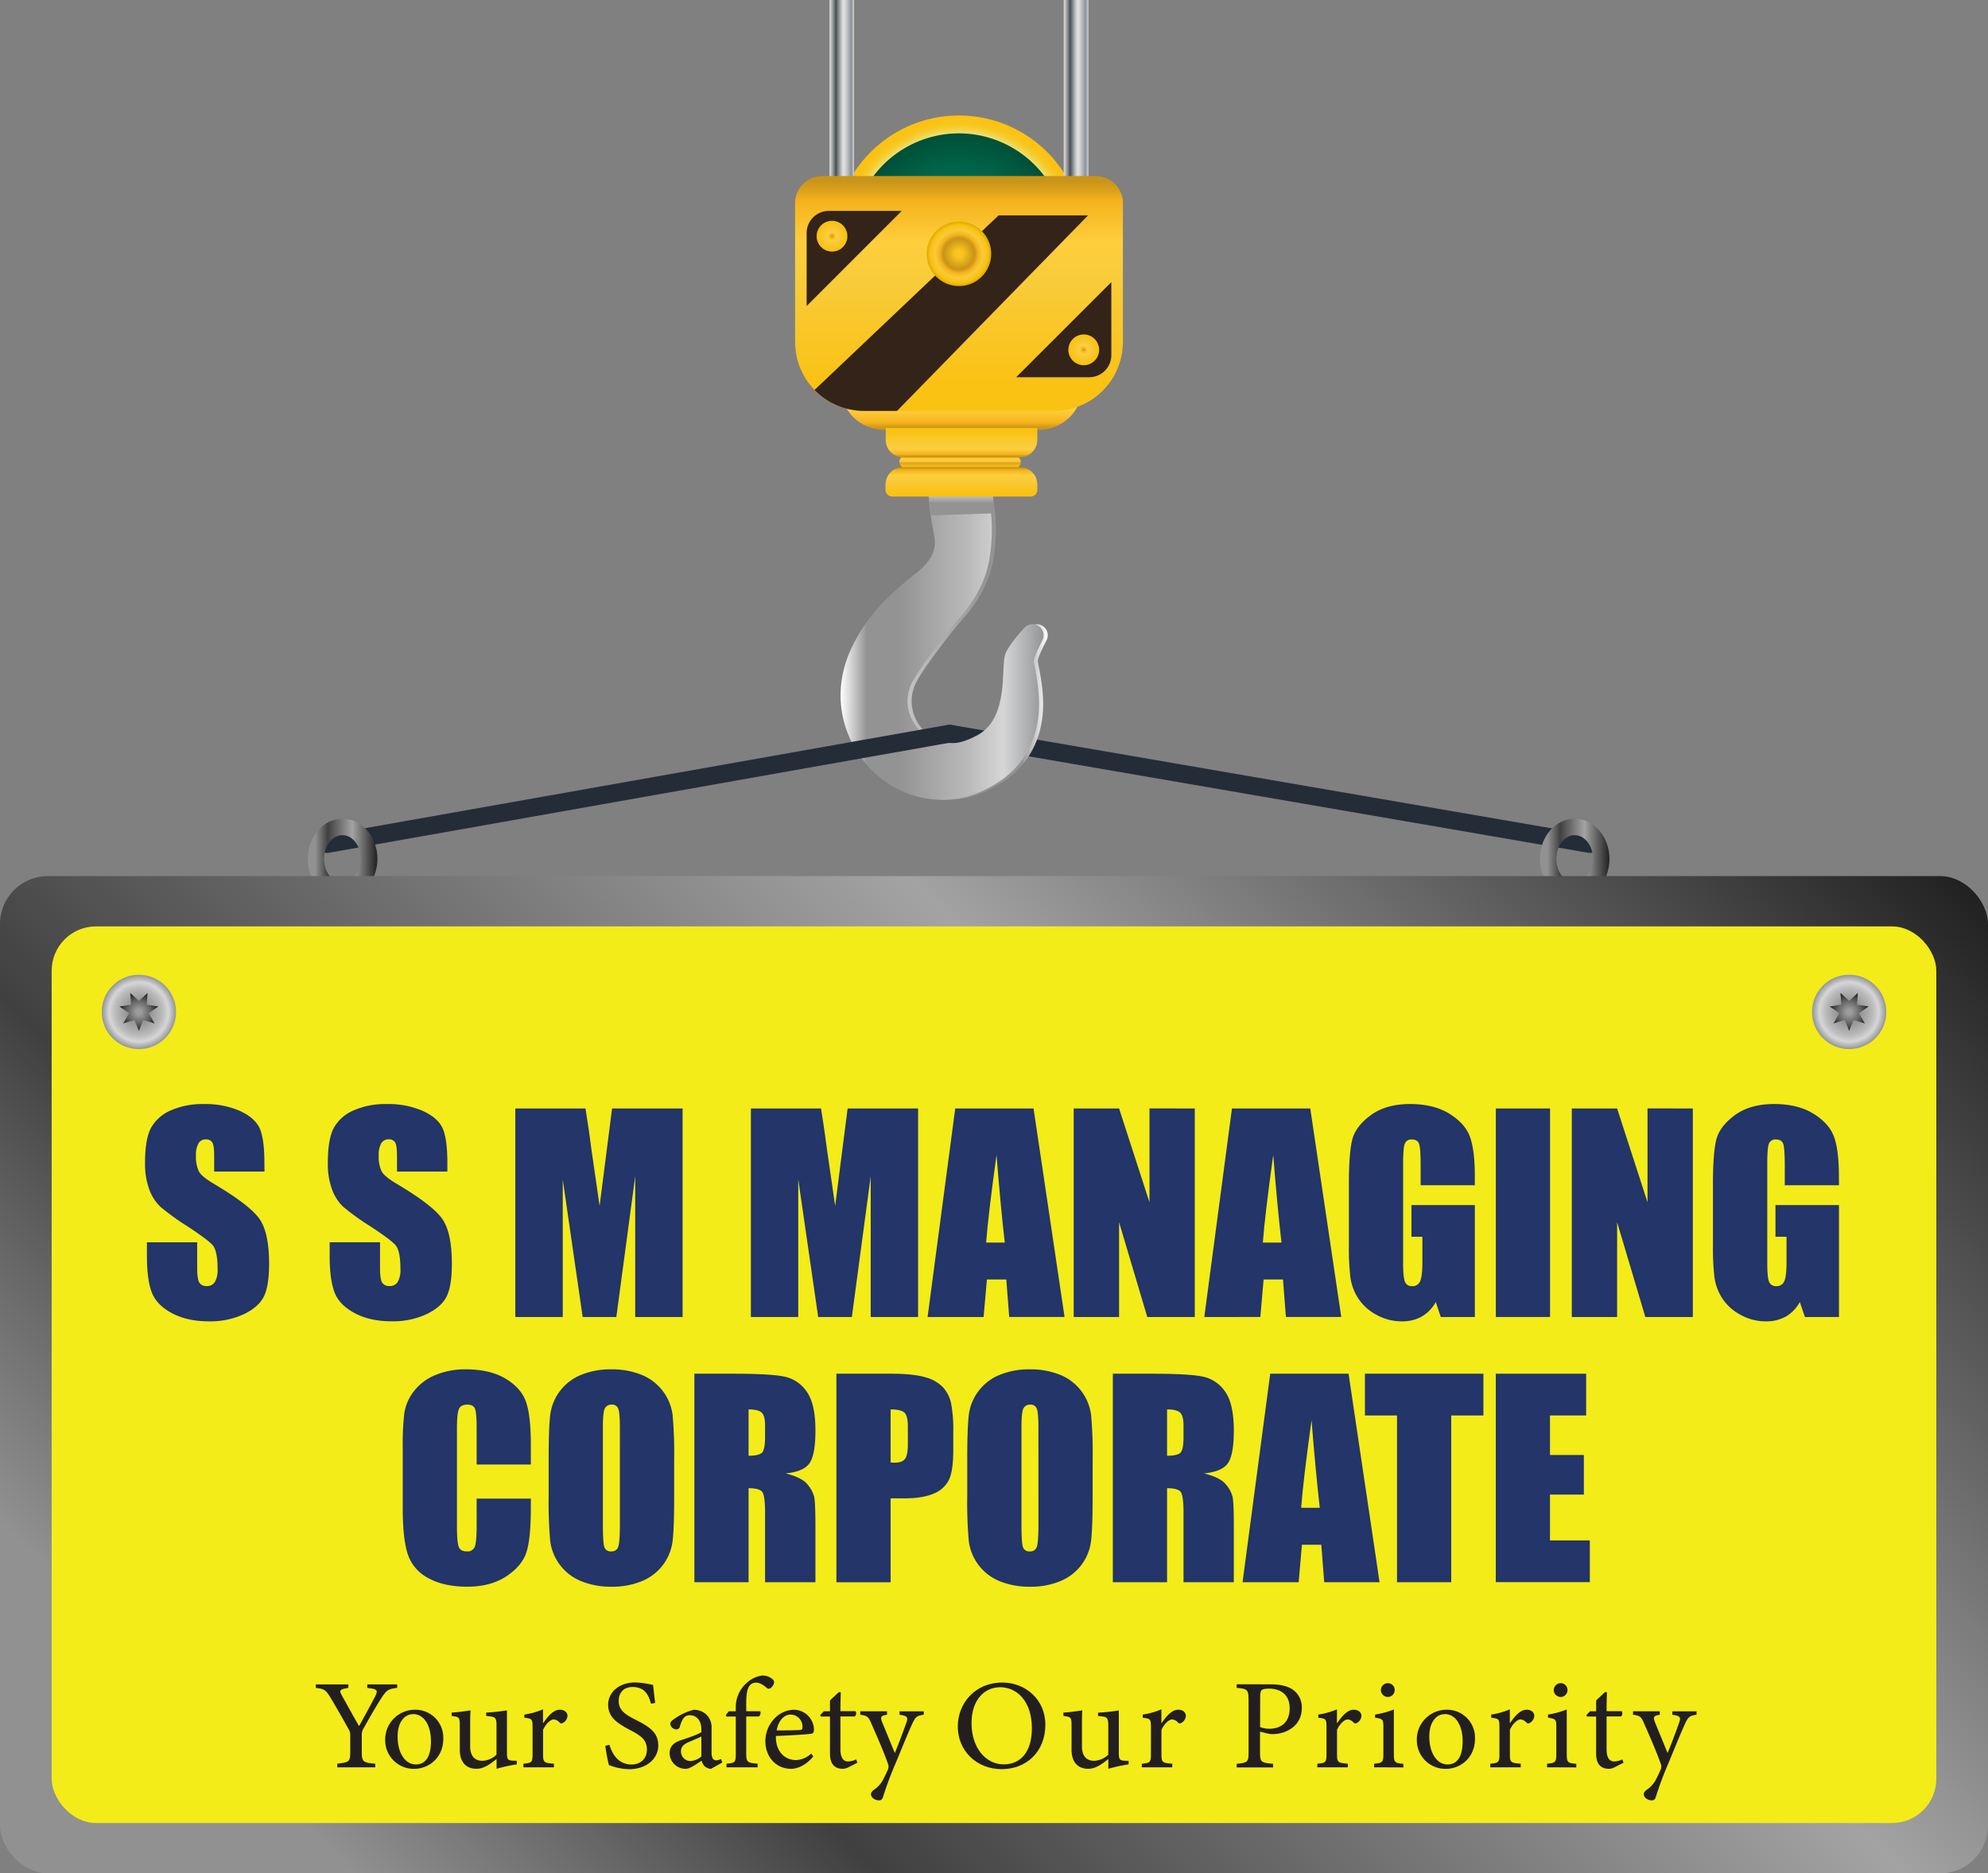 <svg xmlns="http://www.w3.org/2000/svg" xmlns:xlink="http://www.w3.org/1999/xlink" viewBox="0 0 898 846.09"><rect x="0" y="0" width="898" height="846.09" fill="#808080" stroke="none"/><defs><style>.cls-1{fill:none;}.cls-2{fill:url(#radial-gradient);}.cls-3{fill:url(#radial-gradient-2);}.cls-4{fill:url(#Steel);}.cls-5{fill:url(#Steel-2);}.cls-6{fill:url(#linear-gradient);}.cls-7{clip-path:url(#clip-path);}.cls-8{fill:url(#linear-gradient-2);}.cls-9{fill:#342319;}.cls-10{fill:url(#radial-gradient-3);}.cls-11{fill:url(#radial-gradient-4);}.cls-12{fill:url(#radial-gradient-5);}.cls-13{fill:#242c38;}.cls-14{fill:url(#Neutral_2);}.cls-15{fill:url(#Neutral_2-2);}.cls-16{fill:url(#linear-gradient-3);}.cls-17{fill:url(#linear-gradient-4);}.cls-18{fill:url(#linear-gradient-5);}.cls-19{fill:url(#linear-gradient-6);}.cls-20{fill:url(#linear-gradient-7);}.cls-21{fill:url(#linear-gradient-8);}.cls-22{fill:url(#linear-gradient-9);}.cls-23{fill:#f3ec19;}.cls-24{fill:#233569;}.cls-25{fill:url(#radial-gradient-6);}.cls-26{fill:url(#radial-gradient-7);}.cls-27{fill:url(#radial-gradient-8);}.cls-28{fill:url(#radial-gradient-9);}.cls-29{fill:#231f20;}</style><radialGradient id="radial-gradient" cx="433.17" cy="108.55" r="52.35" gradientUnits="userSpaceOnUse"><stop offset="0.02" stop-color="#52835f"></stop><stop offset="0.5" stop-color="#006d4f"></stop><stop offset="1" stop-color="#004a33"></stop></radialGradient><radialGradient id="radial-gradient-2" cx="433.17" cy="108.55" r="56.38" gradientUnits="userSpaceOnUse"><stop offset="0.02" stop-color="#c89419"></stop><stop offset="0.17" stop-color="#e0a41a"></stop><stop offset="0.28" stop-color="#f4b21b"></stop><stop offset="0.44" stop-color="#fcc633"></stop><stop offset="0.5" stop-color="#ffce3d"></stop><stop offset="0.64" stop-color="#f8cb39"></stop><stop offset="0.7" stop-color="#f4d351"></stop><stop offset="0.82" stop-color="#e9e88f"></stop><stop offset="0.84" stop-color="#e7ec9a"></stop><stop offset="0.85" stop-color="#eae584"></stop><stop offset="0.87" stop-color="#efda61"></stop><stop offset="0.89" stop-color="#f3d244"></stop><stop offset="0.91" stop-color="#f6cb2e"></stop><stop offset="0.93" stop-color="#f8c61e"></stop><stop offset="0.96" stop-color="#fac315"></stop><stop offset="1" stop-color="#fac212"></stop></radialGradient><linearGradient id="Steel" x1="374.68" y1="43.47" x2="385.84" y2="43.47" gradientUnits="userSpaceOnUse"><stop offset="0" stop-color="#e5e2df"></stop><stop offset="0" stop-color="#ded9d6"></stop><stop offset="0.04" stop-color="#cfccc9"></stop><stop offset="0.11" stop-color="#a8a8a8"></stop><stop offset="0.21" stop-color="#6a7072"></stop><stop offset="0.26" stop-color="#465053"></stop><stop offset="0.37" stop-color="#878d8f"></stop><stop offset="0.46" stop-color="#b7babb"></stop><stop offset="0.53" stop-color="#d5d6d6"></stop><stop offset="0.57" stop-color="#e0e0e0"></stop><stop offset="0.63" stop-color="#d6d7d8"></stop><stop offset="0.73" stop-color="#bcbfc2"></stop><stop offset="0.86" stop-color="#92989e"></stop><stop offset="0.88" stop-color="#8b9298"></stop><stop offset="1" stop-color="#d1d3d4"></stop><stop offset="1" stop-color="#a7a9ac"></stop></linearGradient><linearGradient id="Steel-2" x1="480.5" y1="43.47" x2="491.65" y2="43.47" xlink:href="#Steel"></linearGradient><linearGradient id="linear-gradient" x1="434.33" y1="194.17" x2="434.33" y2="162.42" gradientUnits="userSpaceOnUse"><stop offset="0.02" stop-color="#c89419"></stop><stop offset="0.07" stop-color="#e0a41a"></stop><stop offset="0.1" stop-color="#f4b21b"></stop><stop offset="0.23" stop-color="#fcc633"></stop><stop offset="0.28" stop-color="#ffce3d"></stop><stop offset="0.45" stop-color="#f8cb39"></stop><stop offset="0.73" stop-color="#f9c521"></stop><stop offset="0.89" stop-color="#fac212"></stop></linearGradient><clipPath id="clip-path"><path class="cls-1" d="M371.38,79.51H495a12.23,12.23,0,0,1,12.23,12.23v62.69A31.15,31.15,0,0,1,476,185.59H390.3a31.15,31.15,0,0,1-31.15-31.15V91.74A12.23,12.23,0,0,1,371.38,79.51Z"></path></clipPath><linearGradient id="linear-gradient-2" x1="433.17" y1="79.51" x2="433.17" y2="185.59" xlink:href="#linear-gradient"></linearGradient><radialGradient id="radial-gradient-3" cx="375.83" cy="106.68" r="6.95" xlink:href="#linear-gradient"></radialGradient><radialGradient id="radial-gradient-4" cx="489.54" cy="158" r="6.95" xlink:href="#linear-gradient"></radialGradient><radialGradient id="radial-gradient-5" cx="582.43" cy="232.23" r="14.57" gradientTransform="translate(200.94 697.06) rotate(-90)" gradientUnits="userSpaceOnUse"><stop offset="0.12" stop-color="#f9c51f"></stop><stop offset="0.48" stop-color="#c89419"></stop><stop offset="0.55" stop-color="#e0a41a"></stop><stop offset="0.59" stop-color="#f4b21b"></stop><stop offset="0.71" stop-color="#f7c633"></stop><stop offset="0.73" stop-color="#f8cb39"></stop><stop offset="0.83" stop-color="#f9c521"></stop><stop offset="0.89" stop-color="#fac212"></stop><stop offset="0.99" stop-color="#e2ac01"></stop><stop offset="1" stop-color="#e0aa00"></stop></radialGradient><linearGradient id="Neutral_2" x1="473.29" y1="280.55" x2="381.5" y2="280.55" gradientUnits="userSpaceOnUse"><stop offset="0" stop-color="#fff"></stop><stop offset="0.13" stop-color="#939393"></stop><stop offset="0.29" stop-color="#939393"></stop><stop offset="0.64" stop-color="#bbb"></stop><stop offset="0.8" stop-color="#d6d6d6"></stop><stop offset="1" stop-color="#939598"></stop></linearGradient><linearGradient id="Neutral_2-2" x1="379.66" y1="280.55" x2="471.45" y2="280.55" xlink:href="#Neutral_2"></linearGradient><linearGradient id="linear-gradient-3" x1="434.34" y1="232.76" x2="434.34" y2="221.78" gradientUnits="userSpaceOnUse"><stop offset="0.13" stop-color="#939393"></stop><stop offset="0.49" stop-color="#939393"></stop><stop offset="0.78" stop-color="#bbb"></stop><stop offset="1" stop-color="#939598"></stop></linearGradient><linearGradient id="linear-gradient-4" x1="433.68" y1="205.49" x2="433.68" y2="211.75" gradientUnits="userSpaceOnUse"><stop offset="0.02" stop-color="#c89419"></stop><stop offset="0.1" stop-color="#e0a41a"></stop><stop offset="0.16" stop-color="#f4b21b"></stop><stop offset="0.25" stop-color="#fcc633"></stop><stop offset="0.28" stop-color="#ffce3d"></stop><stop offset="0.45" stop-color="#f8cb39"></stop><stop offset="0.53" stop-color="#e9b326"></stop><stop offset="0.57" stop-color="#e0a41a"></stop><stop offset="0.89" stop-color="#fac212"></stop></linearGradient><linearGradient id="linear-gradient-5" x1="434.33" y1="206.57" x2="434.33" y2="193.31" xlink:href="#linear-gradient"></linearGradient><linearGradient id="linear-gradient-6" x1="434.33" y1="676.96" x2="434.33" y2="663.7" gradientTransform="matrix(1, 0, 0, -1, 0, 887.9)" xlink:href="#linear-gradient"></linearGradient><linearGradient id="linear-gradient-7" x1="138.95" y1="387.93" x2="170.43" y2="387.93" gradientUnits="userSpaceOnUse"><stop offset="0.11" stop-color="#919191"></stop><stop offset="0.29" stop-color="#404040"></stop><stop offset="0.64" stop-color="#a3a3a3"></stop><stop offset="1" stop-color="#212121"></stop></linearGradient><linearGradient id="linear-gradient-8" x1="695.57" y1="387.93" x2="727.04" y2="387.93" xlink:href="#linear-gradient-7"></linearGradient><linearGradient id="linear-gradient-9" x1="118.26" y1="951.62" x2="779.74" y2="290.13" xlink:href="#linear-gradient-7"></linearGradient><radialGradient id="radial-gradient-6" cx="62.73" cy="457.03" r="16.79" xlink:href="#Neutral_2"></radialGradient><radialGradient id="radial-gradient-7" cx="62.73" cy="457.03" r="8.71" gradientUnits="userSpaceOnUse"><stop offset="0.13" stop-color="#9c9c9c"></stop><stop offset="0.58" stop-color="#666"></stop><stop offset="1" stop-color="#242424"></stop></radialGradient><radialGradient id="radial-gradient-8" cx="835.28" cy="457.02" r="16.79" xlink:href="#Neutral_2"></radialGradient><radialGradient id="radial-gradient-9" cx="835.28" cy="457.02" r="8.71" xlink:href="#radial-gradient-7"></radialGradient></defs><g id="Layer_2" data-name="Layer 2"><g id="Layer_1-2" data-name="Layer 1"><circle class="cls-2" cx="433.17" cy="108.55" r="52.35"></circle><path class="cls-3" d="M433.17,164.94a56.39,56.39,0,1,1,56.38-56.39A56.46,56.46,0,0,1,433.17,164.94Zm0-104.71a48.32,48.32,0,1,0,48.31,48.32A48.38,48.38,0,0,0,433.17,60.23Z"></path><rect class="cls-4" x="374.68" width="11.16" height="86.94"></rect><rect class="cls-5" x="480.5" width="11.16" height="86.94"></rect><path class="cls-6" d="M379.66,162.42H489a0,0,0,0,1,0,0v12a19.74,19.74,0,0,1-19.74,19.74H399.4a19.74,19.74,0,0,1-19.74-19.74v-12A0,0,0,0,1,379.66,162.42Z"></path><g class="cls-7"><path class="cls-8" d="M371.38,79.51H495a12.23,12.23,0,0,1,12.23,12.23v62.69A31.15,31.15,0,0,1,476,185.59H390.3a31.15,31.15,0,0,1-31.15-31.15V91.74A12.23,12.23,0,0,1,371.38,79.51Z"></path><polygon class="cls-9" points="356.32 187.13 403.69 187.13 491.48 97.28 451.06 97.28 356.32 187.13"></polygon><path class="cls-9" d="M364.37,138.21V105.26a10,10,0,0,1,10-10h32.95Z"></path><circle class="cls-10" cx="375.83" cy="106.68" r="6.95"></circle><path class="cls-9" d="M502,127.43v32.95a10,10,0,0,1-10,10H459Z"></path><circle class="cls-11" cx="489.54" cy="158" r="6.95"></circle></g><circle class="cls-12" cx="433.17" cy="114.64" r="14.57"></circle><path class="cls-13" d="M718,385.18a3.86,3.86,0,0,1-.82-.08L428.45,335.34a4,4,0,0,1,1.62-7.91L718.8,377.19a4,4,0,0,1-.81,8Z"></path><path class="cls-14" d="M445.71,209.73c1.22,5.12,2.11,10.29,2.9,15.47l.55,3.9c.18,1.29.34,2.55.46,4a70,70,0,0,1,.18,9.29,79,79,0,0,1-1.13,10.57,47,47,0,0,1-3.26,10.64,55.71,55.71,0,0,1-5.27,9.29c-1,1.41-2,2.78-3.05,4.06-.52.66-1,1.28-1.59,1.89l-1.4,1.64c-3.32,3.93-6.31,7.67-9.11,11.4s-5.44,7.29-7.74,10.73l-.85,1.29c-.28.42-.51.85-.79,1.27-.56.84-1,1.67-1.47,2.5a19.08,19.08,0,0,0-1.65,4,18.23,18.23,0,0,0-.38,8.42,20,20,0,0,0,3.7,8.16,19.23,19.23,0,0,0,7,5.74,17.83,17.83,0,0,0,9,1.74,21.72,21.72,0,0,0,5-.88,30.23,30.23,0,0,0,5.2-2.14,18.43,18.43,0,0,0,7.6-6.29,24.38,24.38,0,0,0,2.59-5,38.92,38.92,0,0,0,1.71-6.12,56.69,56.69,0,0,0,.89-6.93c.1-1.22.15-2.46.21-3.75l.21-4.12c.05-.77.09-1.57.24-2.7a12.23,12.23,0,0,1,.52-2.4,4.3,4.3,0,0,1,.44-1.05l.31-.61a34.07,34.07,0,0,1,2.55-3.89c1.77-2.32,3.5-4.38,5.44-6.47a5,5,0,0,1,8.09,5.62l-.09.17c-1.1,2.18-2.27,4.5-3.16,6.69a15.3,15.3,0,0,0-.84,2.77c.07.19.15.7.25,1.24l.73,3.71c.25,1.33.47,2.71.68,4.11a76.42,76.42,0,0,1,.78,8.78,49.82,49.82,0,0,1-.6,9.41,41.27,41.27,0,0,1-2.77,9.76,38.06,38.06,0,0,1-5.54,9.21,40.8,40.8,0,0,1-7.87,7.36,51.79,51.79,0,0,1-8.77,5,46.93,46.93,0,0,1-10.13,3.2,43.57,43.57,0,0,1-22-1.45A46.13,46.13,0,0,1,394.79,347a47.55,47.55,0,0,1-12.44-41.91,49.86,49.86,0,0,1,3.4-10.88,74.05,74.05,0,0,1,4.52-8.69,76.09,76.09,0,0,1,5.33-7.6c.93-1.21,1.93-2.31,2.9-3.45s2-2.2,3-3.23A144.1,144.1,0,0,1,414.23,260l1.39-1.13c.4-.31.78-.61,1.14-.93.75-.62,1.44-1.25,2.09-1.89a22.26,22.26,0,0,0,3.15-3.95,13.22,13.22,0,0,0,1.95-9.27c-.23-1.89-.73-4-1.13-6.38-.21-1.18-.41-2.52-.57-3.82l-.48-3.9c-.59-5.2-1.08-10.43-1.23-15.69a12.76,12.76,0,0,1,25.17-3.34Z"></path><path class="cls-15" d="M443.86,209.73c1.23,5.12,2.12,10.29,2.91,15.47l.54,3.9c.19,1.29.34,2.55.46,4a69.9,69.9,0,0,1,.19,9.29,79,79,0,0,1-1.13,10.57,47,47,0,0,1-3.26,10.64,55.71,55.71,0,0,1-5.27,9.29c-1,1.41-2,2.78-3.05,4.06-.52.66-1.05,1.28-1.59,1.89l-1.4,1.64c-3.33,3.93-6.32,7.67-9.12,11.4s-5.43,7.29-7.73,10.73l-.85,1.29c-.29.42-.51.85-.79,1.27-.56.84-1,1.67-1.47,2.5a19.08,19.08,0,0,0-1.65,4,18.23,18.23,0,0,0-.38,8.42,20,20,0,0,0,3.7,8.16,19.23,19.23,0,0,0,7,5.74,17.83,17.83,0,0,0,9,1.74,21.81,21.81,0,0,0,5-.88,30.23,30.23,0,0,0,5.2-2.14,18.5,18.5,0,0,0,7.6-6.29,24.38,24.38,0,0,0,2.59-5,38.92,38.92,0,0,0,1.71-6.12,58.72,58.72,0,0,0,.89-6.93c.09-1.22.15-2.46.21-3.75l.21-4.12c.05-.77.09-1.57.23-2.7a14,14,0,0,1,.52-2.4,4.56,4.56,0,0,1,.45-1.05l.31-.61a34.07,34.07,0,0,1,2.55-3.89,81.22,81.22,0,0,1,5.44-6.47,5,5,0,0,1,8.08,5.62l-.09.17c-1.09,2.18-2.26,4.5-3.15,6.69a14.47,14.47,0,0,0-.84,2.77c.06.19.15.7.25,1.24l.73,3.71c.25,1.33.47,2.71.67,4.11a74.21,74.21,0,0,1,.79,8.78,49.82,49.82,0,0,1-.6,9.41,41.27,41.27,0,0,1-2.77,9.76,38.06,38.06,0,0,1-5.54,9.21,40.8,40.8,0,0,1-7.87,7.36,51.49,51.49,0,0,1-8.78,5,46.85,46.85,0,0,1-10.12,3.2,43.62,43.62,0,0,1-22-1.45A46.16,46.16,0,0,1,393,347a48,48,0,0,1-13.23-30.44,47.42,47.42,0,0,1,.79-11.47,50.38,50.38,0,0,1,3.39-10.88,72.84,72.84,0,0,1,9.86-16.29c.93-1.21,1.93-2.31,2.89-3.45s2-2.2,3-3.23A144.1,144.1,0,0,1,412.39,260l1.39-1.13c.4-.31.78-.61,1.14-.93.75-.62,1.44-1.25,2.08-1.89a21.89,21.89,0,0,0,3.16-3.95,13.22,13.22,0,0,0,1.95-9.27c-.24-1.89-.73-4-1.13-6.38-.21-1.18-.41-2.52-.57-3.82l-.48-3.9c-.6-5.2-1.08-10.43-1.23-15.69a12.76,12.76,0,0,1,25.16-3.34Z"></path><polygon class="cls-16" points="420.7 232.76 419.19 222.02 448.2 221.78 449.49 231.81 420.7 232.76"></polygon><path class="cls-13" d="M148,385.18a4,4,0,0,1-.81-8l280.73-49.76a4,4,0,0,1,1.63,7.91L148.82,385.1A3.77,3.77,0,0,1,148,385.18Z"></path><rect class="cls-17" x="406.26" y="205.49" width="54.84" height="6.26" rx="3.13"></rect><path class="cls-18" d="M400.08,193.31h68.48a0,0,0,0,1,0,0v5.34a7.92,7.92,0,0,1-7.92,7.92H408a7.92,7.92,0,0,1-7.92-7.92v-5.34A0,0,0,0,1,400.08,193.31Z"></path><path class="cls-19" d="M408,210.95h52.65a7.92,7.92,0,0,1,7.92,7.92v2.38a3,3,0,0,1-3,3H403a3,3,0,0,1-3-3v-2.38A7.92,7.92,0,0,1,408,210.95Z"></path><path class="cls-20" d="M154.69,406.11C146,406.11,139,398,139,387.93s7.06-18.18,15.74-18.18,15.74,8.15,15.74,18.18S163.37,406.11,154.69,406.11Zm0-28.92c-4.57,0-8.29,4.82-8.29,10.74s3.72,10.74,8.29,10.74,8.29-4.82,8.29-10.74S159.26,377.19,154.69,377.19Z"></path><path class="cls-21" d="M711.31,406.11c-8.68,0-15.74-8.15-15.74-18.18s7.06-18.18,15.74-18.18S727,377.9,727,387.93,720,406.11,711.31,406.11Zm0-28.92c-4.58,0-8.3,4.82-8.3,10.74s3.72,10.74,8.3,10.74,8.29-4.82,8.29-10.74S715.88,377.19,711.31,377.19Z"></path><rect class="cls-22" y="395.67" width="898" height="450.42" rx="21.65"></rect><rect class="cls-23" x="23.34" y="418.4" width="851.31" height="404.95" rx="19.99"></rect><path class="cls-24" d="M119.48,529.13H96.74v-7q0-4.89-.87-6.22A3.21,3.21,0,0,0,93,514.59a3.68,3.68,0,0,0-3.34,1.81,10.4,10.4,0,0,0-1.14,5.47,15.51,15.51,0,0,0,1.28,7.1q1.21,2.38,6.92,5.75,16.35,9.71,20.59,15.93t4.25,20.07q0,10.06-2.36,14.83t-9.1,8a36,36,0,0,1-15.7,3.22q-9.83,0-16.78-3.72t-9.1-9.48q-2.16-5.76-2.16-16.34v-6.17H89.07v11.46q0,5.29,1,6.81a3.72,3.72,0,0,0,3.4,1.51,4,4,0,0,0,3.63-1.92,10.91,10.91,0,0,0,1.19-5.7q0-8.33-2.26-10.88t-11.46-8.55A112.9,112.9,0,0,1,72.43,545a20.48,20.48,0,0,1-4.91-7.56,33.26,33.26,0,0,1-2-12.33q0-10.82,2.76-15.82a18.55,18.55,0,0,1,8.93-7.82,35.45,35.45,0,0,1,14.89-2.83,38.65,38.65,0,0,1,16.25,3.09q6.72,3.08,8.9,7.76t2.18,15.91Z"></path><path class="cls-24" d="M202.07,529.13H179.33v-7q0-4.89-.87-6.22a3.21,3.21,0,0,0-2.91-1.34,3.68,3.68,0,0,0-3.34,1.81,10.4,10.4,0,0,0-1.14,5.47,15.51,15.51,0,0,0,1.28,7.1q1.22,2.38,6.92,5.75,16.35,9.71,20.59,15.93t4.25,20.07q0,10.06-2.36,14.83t-9.1,8a36,36,0,0,1-15.7,3.22q-9.82,0-16.78-3.72t-9.1-9.48q-2.16-5.76-2.16-16.34v-6.17h22.75v11.46q0,5.29,1,6.81a3.71,3.71,0,0,0,3.4,1.51,4,4,0,0,0,3.63-1.92,10.91,10.91,0,0,0,1.19-5.7q0-8.33-2.26-10.88t-11.46-8.55A112.9,112.9,0,0,1,155,545a20.48,20.48,0,0,1-4.91-7.56,33.26,33.26,0,0,1-2-12.33q0-10.82,2.76-15.82a18.55,18.55,0,0,1,8.93-7.82,35.45,35.45,0,0,1,14.89-2.83A38.65,38.65,0,0,1,191,501.74q6.72,3.08,8.9,7.76t2.18,15.91Z"></path><path class="cls-24" d="M308.34,500.63V594.8H286.93l0-63.57-8.52,63.57H263.2l-9-62.12,0,62.12H232.78V500.63h31.69q1.41,8.49,2.9,20l3.48,24,5.63-44Z"></path><path class="cls-24" d="M414.71,500.63V594.8h-21.4l0-63.57-8.52,63.57H369.58l-9-62.12,0,62.12h-21.4V500.63h31.69q1.39,8.49,2.9,20l3.48,24,5.63-44Z"></path><path class="cls-24" d="M466.87,500.63l14,94.17h-25l-1.32-16.93h-8.75L444.3,594.8H419l12.49-94.17Zm-13,60.55q-1.86-16-3.73-39.55-3.74,27-4.7,39.55Z"></path><path class="cls-24" d="M539.7,500.63V594.8H518.24L505.5,552V594.8H485V500.63H505.5L519.23,543v-42.4Z"></path><path class="cls-24" d="M591.86,500.63l14,94.17h-25l-1.32-16.93h-8.76l-1.47,16.93H544l12.49-94.17Zm-13,60.55q-1.86-16-3.73-39.55-3.74,27-4.7,39.55Z"></path><path class="cls-24" d="M666.2,535.3H641.72v-8.55c0-5.39-.23-8.77-.7-10.12s-1.57-2-3.31-2a3.08,3.08,0,0,0-3.09,1.75c-.54,1.16-.81,4.15-.81,8.95v45.19q0,6.35.81,8.35a3.18,3.18,0,0,0,3.26,2,3.58,3.58,0,0,0,3.63-2.27q1-2.27,1-8.84V558.56h-4.94V544.25H666.2V594.8H650.82l-2.27-6.75a17.07,17.07,0,0,1-6.31,6.54,17.74,17.74,0,0,1-9,2.18,23.46,23.46,0,0,1-11.56-3,22.18,22.18,0,0,1-8.18-7.42,23.57,23.57,0,0,1-3.49-9.27,110.62,110.62,0,0,1-.7-14.57v-28q0-13.5,1.46-19.6t8.34-11.2q6.9-5.08,17.83-5.09,10.75,0,17.85,4.43t9.25,10.49q2.16,6.09,2.15,17.66Z"></path><path class="cls-24" d="M700.17,500.63V594.8H675.69V500.63Z"></path><path class="cls-24" d="M764.67,500.63V594.8H743.21L730.47,552V594.8H710V500.63h20.47L744.2,543v-42.4Z"></path><path class="cls-24" d="M830.69,535.3H806.2v-8.55c0-5.39-.23-8.77-.7-10.12s-1.57-2-3.31-2a3.08,3.08,0,0,0-3.09,1.75c-.54,1.16-.81,4.15-.81,8.95v45.19q0,6.35.81,8.35a3.18,3.18,0,0,0,3.26,2,3.61,3.61,0,0,0,3.64-2.27q1-2.27,1-8.84V558.56h-5V544.25h28.68V594.8H815.3L813,588.05a17,17,0,0,1-6.31,6.54,17.74,17.74,0,0,1-9,2.18,23.46,23.46,0,0,1-11.56-3,22.18,22.18,0,0,1-8.18-7.42,23.57,23.57,0,0,1-3.49-9.27,112.41,112.41,0,0,1-.7-14.57v-28q0-13.5,1.46-19.6t8.34-11.2q6.9-5.08,17.83-5.09,10.76,0,17.86,4.43t9.24,10.49q2.16,6.09,2.16,17.66Z"></path><path class="cls-24" d="M239.79,661.43H215.31V645.06c0-4.76-.27-7.72-.79-8.91s-1.68-1.77-3.46-1.77q-3,0-3.84,2.16t-.81,9.3v43.74c0,4.58.27,7.56.81,9s1.76,2.09,3.67,2.09a3.43,3.43,0,0,0,3.57-2.1c.56-1.4.85-4.68.85-9.85V676.84h24.48v3.67q0,14.63-2.06,20.74T228.6,712q-7.08,4.6-17.42,4.61-10.77,0-17.74-3.9a18.91,18.91,0,0,1-9.25-10.79q-2.26-6.89-2.27-20.73V653.64a121.29,121.29,0,0,1,.7-15.27,21.3,21.3,0,0,1,4.16-9.8,23.2,23.2,0,0,1,9.59-7.42,34.75,34.75,0,0,1,14.11-2.7q10.82,0,17.85,4.18t9.25,10.43q2.21,6.24,2.21,19.42Z"></path><path class="cls-24" d="M304.53,675.56q0,14.19-.67,20.1A22.5,22.5,0,0,1,290.16,714a34.7,34.7,0,0,1-14,2.62,35.42,35.42,0,0,1-13.58-2.48,22.65,22.65,0,0,1-14.05-18.17,201.13,201.13,0,0,1-.69-20.36V659.45q0-14.19.66-20.09a22.53,22.53,0,0,1,13.7-18.3,34.74,34.74,0,0,1,14-2.61,35.42,35.42,0,0,1,13.58,2.47,22.64,22.64,0,0,1,14.05,18.17,200.41,200.41,0,0,1,.7,20.36ZM280,644.62q0-6.57-.73-8.4a2.88,2.88,0,0,0-3-1.84,3.35,3.35,0,0,0-2.94,1.49c-.68,1-1,3.9-1,8.75v44q0,8.2.67,10.12a2.92,2.92,0,0,0,3.11,1.92,3,3,0,0,0,3.2-2.21q.71-2.2.7-10.53Z"></path><path class="cls-24" d="M313.66,620.42H331q17.33,0,23.47,1.34a16.17,16.17,0,0,1,10,6.84q3.87,5.49,3.87,17.53,0,11-2.73,14.78t-10.76,4.53q7.26,1.8,9.77,4.83a14.61,14.61,0,0,1,3.11,5.55q.61,2.53.61,13.93v24.84H345.59V683.3q0-7.56-1.19-9.37c-.8-1.2-2.88-1.8-6.26-1.8v42.46H313.66Zm24.48,16.12v20.93c2.76,0,4.69-.37,5.79-1.13s1.66-3.21,1.66-7.36v-5.17c0-3-.54-4.95-1.6-5.88S341,636.54,338.14,636.54Z"></path><path class="cls-24" d="M377.81,620.42h24.66q10,0,15.38,1.58a17.1,17.1,0,0,1,8.09,4.53,15.61,15.61,0,0,1,3.66,7.18,64.41,64.41,0,0,1,1,13.06V655q0,9-1.86,13.15a12.78,12.78,0,0,1-6.83,6.34q-5,2.2-13,2.21H402.3v37.92H377.81Zm24.49,16.12v24q1,.06,1.8.06c2.25,0,3.81-.56,4.68-1.66s1.31-3.4,1.31-6.89v-7.74c0-3.22-.51-5.31-1.51-6.28S405.47,636.54,402.3,636.54Z"></path><path class="cls-24" d="M493.55,675.56q0,14.19-.67,20.1A22.52,22.52,0,0,1,479.19,714a34.73,34.73,0,0,1-14,2.62,35.42,35.42,0,0,1-13.58-2.48,22.6,22.6,0,0,1-14-18.17,197.29,197.29,0,0,1-.7-20.36V659.45q0-14.19.67-20.09a22.53,22.53,0,0,1,13.7-18.3,34.67,34.67,0,0,1,14-2.61,35.45,35.45,0,0,1,13.58,2.47,22.65,22.65,0,0,1,14,18.17,197.42,197.42,0,0,1,.7,20.36Zm-24.49-30.94q0-6.57-.72-8.4a2.9,2.9,0,0,0-3-1.84,3.32,3.32,0,0,0-2.93,1.49c-.68,1-1,3.9-1,8.75v44q0,8.2.67,10.12a2.91,2.91,0,0,0,3.11,1.92,3,3,0,0,0,3.2-2.21q.69-2.2.69-10.53Z"></path><path class="cls-24" d="M502.68,620.42H520q17.34,0,23.47,1.34a16.19,16.19,0,0,1,10,6.84q3.85,5.49,3.86,17.53,0,11-2.73,14.78t-10.76,4.53q7.27,1.8,9.77,4.83a14.34,14.34,0,0,1,3.11,5.55q.62,2.53.61,13.93v24.84H534.61V683.3q0-7.56-1.19-9.37c-.79-1.2-2.88-1.8-6.25-1.8v42.46H502.68Zm24.49,16.12v20.93c2.75,0,4.68-.37,5.79-1.13s1.65-3.21,1.65-7.36v-5.17q0-4.48-1.6-5.88T527.17,636.54Z"></path><path class="cls-24" d="M609.16,620.42l14,94.17h-25l-1.31-16.93h-8.76l-1.47,16.93H561.28l12.49-94.17Zm-13,60.55q-1.84-16-3.72-39.55-3.75,27-4.7,39.55Z"></path><path class="cls-24" d="M670.07,620.42v18.85H655.53v75.32H631.05V639.27H616.56V620.42Z"></path><path class="cls-24" d="M675.66,620.42h40.82v18.85H700.14v17.86h15.3V675h-15.3v20.7h18v18.85H675.66Z"></path><circle class="cls-25" cx="62.73" cy="457.03" r="16.79"></circle><polygon class="cls-26" points="62.73 452.06 66.66 448.44 66.27 453.76 71.55 454.57 67.14 457.59 69.81 462.22 64.7 460.66 62.73 465.63 60.77 460.66 55.66 462.22 58.33 457.59 53.92 454.57 59.2 453.76 58.81 448.44 62.73 452.06"></polygon><circle class="cls-27" cx="835.28" cy="457.02" r="16.79"></circle><polygon class="cls-28" points="835.28 452.05 839.2 448.42 838.82 453.75 844.1 454.56 839.69 457.57 842.35 462.21 837.24 460.64 835.28 465.61 833.32 460.64 828.21 462.21 830.87 457.57 826.46 454.56 831.75 453.75 831.36 448.42 835.28 452.05"></polygon><path class="cls-29" d="M179.43,762.32c-4.19.46-4.9,1.1-7.29,4.79-2.69,4.2-4.91,8.18-7.83,13.31a6,6,0,0,0-.9,3.4v7.1c0,4.78.54,5.13,6.1,5.64v1.62H152.35v-1.62c5.44-.69,5.86-.8,5.86-5.64v-7.44c0-1.15-.24-1.67-1.2-3.35-2.09-3.74-4.12-7.37-7.35-12.79-2.33-3.92-2.93-4.61-7-5v-1.61h14.7v1.61c-4.3.58-4.06,1.33-3,3.29,2.51,4.44,5.32,9.63,7.83,13.95,2.16-3.86,5.56-10.15,7.24-13.32,1.37-2.88,1.19-3.46-3.53-3.92v-1.61h13.51Z"></path><path class="cls-29" d="M187.25,772.18a12.61,12.61,0,0,1,13,12.91c0,9.34-7.17,13.78-13,13.78A12.88,12.88,0,0,1,174,786,13.44,13.44,0,0,1,187.25,772.18Zm-.71,2c-3.65,0-6.94,3.4-6.94,10.09,0,7.32,3.35,12.62,8.25,12.62,3.71,0,6.82-2.59,6.82-10.49C194.67,779.62,191.8,774.14,186.54,774.14Z"></path><path class="cls-29" d="M233.45,796.85a73,73,0,0,0-9.14,2v-4.44c-3.23,2.6-5.86,4.44-9.15,4.44-4,0-7.47-2.36-7.47-8.65V779c0-3.11-.48-3.46-2-3.75l-1.67-.29v-1.49c2.57-.12,6.51-.7,8.54-1-.18,1.84-.18,4.61-.18,8.41v7.84c0,5.08,2.75,6.52,5.44,6.52a9.6,9.6,0,0,0,6.46-2.77V779c0-3.11-.72-3.52-2.75-3.8l-1.91-.24v-1.49a89.81,89.81,0,0,0,9.38-1v19.31c0,2.88.48,3.29,2.75,3.4l1.67.06Z"></path><path class="cls-29" d="M250.18,798.18H236.44v-1.62c3.76-.34,4.12-.63,4.12-4.38v-12c0-3.8-.24-4-3.7-4.38v-1.44a34,34,0,0,0,8.42-2.36v6.34c2.1-3,4.61-6.17,7.59-6.17,2.22,0,3.47,1.33,3.47,2.77a3.88,3.88,0,0,1-2,3.17,1.22,1.22,0,0,1-1.56-.12,3.81,3.81,0,0,0-2.69-1.44c-1.25,0-3.46,1.79-4.78,4.73v10.84c0,3.8.3,4.09,4.9,4.43Z"></path><path class="cls-29" d="M294.05,769.47c-1-3.8-2.69-7.55-8.31-7.55-4.66,0-6.27,3.28-6.27,6.28,0,4,2.63,6,7.59,8.48,7.17,3.57,10.28,6.22,10.28,11.7,0,6-5.44,10.66-13.15,10.66a25.82,25.82,0,0,1-9.15-1.9,78.1,78.1,0,0,1-1.61-8.65l1.85-.46c1.2,3.87,3.83,8.88,10,8.88,4.31,0,6.94-2.88,6.94-6.63,0-4.44-2.45-6.23-7.71-9-6.28-3.29-9.8-6-9.8-11.42,0-5.13,4.42-10,12.31-10A39.68,39.68,0,0,1,295,761c.24,2.07.48,4.38.95,8.12Z"></path><path class="cls-29" d="M321.18,798.87a4.5,4.5,0,0,1-2.81-1.09,5.42,5.42,0,0,1-1.43-2.6c-2.39,1.56-5.32,3.69-7.17,3.69a7.19,7.19,0,0,1-7.29-7.09c0-2.82,1.61-4.67,4.9-5.77,3.64-1.21,8.12-2.7,9.44-3.74v-1.15c0-4.1-2.15-6.46-5.26-6.46a3.52,3.52,0,0,0-2.81,1.32,12.21,12.21,0,0,0-1.61,3.75,1.66,1.66,0,0,1-1.74,1.33,2.84,2.84,0,0,1-2.63-2.54c0-.81.78-1.5,2-2.31a25.45,25.45,0,0,1,8.6-4,8.43,8.43,0,0,1,5,1.56,7.84,7.84,0,0,1,3.05,6.68v11.13c0,2.65,1,3.46,2.09,3.46a4.86,4.86,0,0,0,2.16-.64l.59,1.62Zm-4.36-14.58c-1.32.63-4.18,1.84-5.56,2.42-2.27,1-3.64,2.07-3.64,4.21a4.26,4.26,0,0,0,4.3,4.43,8.11,8.11,0,0,0,4.9-2.07Z"></path><path class="cls-29" d="M332.36,772.87v-1.56a14.55,14.55,0,0,1,5.26-11.52,12.58,12.58,0,0,1,6.69-3.06,6.8,6.8,0,0,1,4.84,1.85,1.78,1.78,0,0,1,.36,2,4.65,4.65,0,0,1-1.43,1.85,1.4,1.4,0,0,1-1.74-.12c-1.19-1-2.86-2.36-4.84-2.36-4.42,0-4.42,5.82-4.42,10.2v2.71h6.34a2.17,2.17,0,0,1-.6,2.37h-5.74V791.9c0,4.15.66,4.2,5.14,4.66v1.62H328.17v-1.62c3.77-.34,4.19-.57,4.19-4.32v-17h-4.25l-.23-.64,1.31-1.73Z"></path><path class="cls-29" d="M367.38,793.28c-3.82,4.61-8,5.59-9.92,5.59-7.29,0-11.72-5.76-11.72-12.39a14.5,14.5,0,0,1,3.89-10.09,12.44,12.44,0,0,1,8.9-4.21,9.16,9.16,0,0,1,9.15,8.94c-.06,1.15-.24,1.67-1.2,1.9-1.19.23-8.84.75-16,1-.18,7.72,4.72,10.89,9,10.89a10.28,10.28,0,0,0,6.93-2.94ZM357.1,774.37c-2.75,0-5.44,2.48-6.28,7.15,3.35,0,6.7,0,10.22-.17,1.08,0,1.44-.29,1.44-1.16A5.43,5.43,0,0,0,357.1,774.37Z"></path><path class="cls-29" d="M383.34,798.12a6.23,6.23,0,0,1-2.57.75c-3.83,0-5.86-2.25-5.86-6.86V775.24h-4.13l-.23-.7,1.61-1.67h2.75V768c1.13-1.15,2.87-2.65,4-3.81l.9.12c-.12,2.42-.18,5.76-.18,8.53h6.81a1.77,1.77,0,0,1-.35,2.37h-6.46V790c0,4.67,1.91,5.54,3.47,5.54a8.65,8.65,0,0,0,3.64-.93l.54,1.5Z"></path><path class="cls-29" d="M417.28,774.43c-3.11.46-3.76.92-5.26,4.21s-3.11,7.14-7.23,17.18a153.69,153.69,0,0,0-5.92,15.79c-.36,1.21-1,1.5-1.79,1.5-1.91,0-3.65-1.33-3.65-2.77,0-.75.42-1.27,1.32-2a13,13,0,0,0,4-4.26c1.26-2.42,2.15-4.44,2.45-5.19a3.24,3.24,0,0,0-.12-2.36c-2.33-6.57-5.55-13.67-7.35-17.82-1.31-3.17-1.85-3.86-5.14-4.26v-1.56h12.08v1.56c-2.75.4-3.05,1-2.28,3.11l5.8,14.18c1.68-4,4.07-10.37,5.32-14,.72-2.19.3-2.82-3.17-3.28v-1.56h10.94Z"></path><path class="cls-29" d="M452.84,759.9c10.22,0,19.36,7.55,19.36,19,0,12.4-8.72,20.12-19.72,20.12-11.47,0-19.84-8.41-19.84-19.25C432.64,769.47,440.23,759.9,452.84,759.9Zm-1.2,2.13c-6.69,0-12.79,5.42-12.79,16.2s6.1,18.62,14.59,18.62c7.23,0,12.67-5.19,12.67-16.31C466.11,768.43,459.47,762,451.64,762Z"></path><path class="cls-29" d="M509.79,796.85a73,73,0,0,0-9.14,2v-4.44c-3.23,2.6-5.86,4.44-9.15,4.44-4,0-7.47-2.36-7.47-8.65V779c0-3.11-.47-3.46-2-3.75l-1.67-.29v-1.49c2.57-.12,6.51-.7,8.54-1-.17,1.84-.17,4.61-.17,8.41v7.84c0,5.08,2.74,6.52,5.43,6.52a9.58,9.58,0,0,0,6.46-2.77V779c0-3.11-.72-3.52-2.75-3.8L496,775v-1.49a89.47,89.47,0,0,0,9.38-1v19.31c0,2.88.48,3.29,2.75,3.4l1.67.06Z"></path><path class="cls-29" d="M529.51,798.18H515.77v-1.62c3.76-.34,4.12-.63,4.12-4.38v-12c0-3.8-.24-4-3.7-4.38v-1.44a33.92,33.92,0,0,0,8.42-2.36v6.34c2.1-3,4.61-6.17,7.6-6.17,2.21,0,3.46,1.33,3.46,2.77a3.88,3.88,0,0,1-2,3.17,1.22,1.22,0,0,1-1.56-.12,3.81,3.81,0,0,0-2.68-1.44c-1.26,0-3.47,1.79-4.79,4.73v10.84c0,3.8.3,4.09,4.9,4.43Z"></path><path class="cls-29" d="M574,760.71c4.24,0,7.65.75,10.1,2.48a9.61,9.61,0,0,1,3.94,8.18c0,8.42-7.47,11.82-13.15,11.82a12.26,12.26,0,0,1-1.61-.11l-4.12-1v9c0,4.84.42,5,5.91,5.53v1.62H558.62v-1.62c5.14-.51,5.38-.86,5.38-5.64V768c0-5.13-.66-5.25-5.38-5.71v-1.61ZM569.2,780a11.08,11.08,0,0,0,4.36.75c4,0,9-2,9-9.22,0-6.35-4.3-8.88-9.32-8.88-1.73,0-3,.29-3.35.69s-.65,1.1-.65,2.65Z"></path><path class="cls-29" d="M608.82,798.18H595.07v-1.62c3.77-.34,4.13-.63,4.13-4.38v-12c0-3.8-.24-4-3.71-4.38v-1.44a34,34,0,0,0,8.43-2.36v6.34c2.09-3,4.6-6.17,7.59-6.17,2.21,0,3.46,1.33,3.46,2.77a3.85,3.85,0,0,1-2,3.17,1.21,1.21,0,0,1-1.55-.12,3.84,3.84,0,0,0-2.69-1.44c-1.26,0-3.47,1.79-4.78,4.73v10.84c0,3.8.3,4.09,4.9,4.43Z"></path><path class="cls-29" d="M620.71,798.18v-1.62c3.76-.34,4.18-.63,4.18-4.55V780.13c0-3.57-.18-3.8-3.76-4.38v-1.38a40.34,40.34,0,0,0,8.49-2.31v20c0,3.92.41,4.21,4.3,4.55v1.62Zm6.22-31.76a3.22,3.22,0,0,1-3.17-3.06,3.16,3.16,0,0,1,3.23-3.17,3.05,3.05,0,0,1,3,3.17A3.12,3.12,0,0,1,626.93,766.42Z"></path><path class="cls-29" d="M653.28,772.18a12.62,12.62,0,0,1,13,12.91c0,9.34-7.17,13.78-13,13.78A12.89,12.89,0,0,1,640,786,13.44,13.44,0,0,1,653.28,772.18Zm-.72,2c-3.64,0-6.93,3.4-6.93,10.09,0,7.32,3.35,12.62,8.25,12.62,3.7,0,6.81-2.59,6.81-10.49C660.69,779.62,657.82,774.14,652.56,774.14Z"></path><path class="cls-29" d="M686.93,798.18H673.18v-1.62c3.77-.34,4.13-.63,4.13-4.38v-12c0-3.8-.24-4-3.71-4.38v-1.44A34,34,0,0,0,682,772v6.34c2.09-3,4.6-6.17,7.59-6.17,2.21,0,3.46,1.33,3.46,2.77a3.85,3.85,0,0,1-2,3.17,1.21,1.21,0,0,1-1.55-.12,3.84,3.84,0,0,0-2.69-1.44c-1.26,0-3.47,1.79-4.78,4.73v10.84c0,3.8.3,4.09,4.9,4.43Z"></path><path class="cls-29" d="M698.82,798.18v-1.62c3.76-.34,4.18-.63,4.18-4.55V780.13c0-3.57-.18-3.8-3.76-4.38v-1.38a40.25,40.25,0,0,0,8.48-2.31v20c0,3.92.42,4.21,4.31,4.55v1.62ZM705,766.42a3.22,3.22,0,0,1-3.17-3.06,3.16,3.16,0,0,1,3.22-3.17,3.05,3.05,0,0,1,3,3.17A3.12,3.12,0,0,1,705,766.42Z"></path><path class="cls-29" d="M729.42,798.12a6.19,6.19,0,0,1-2.57.75c-3.83,0-5.86-2.25-5.86-6.86V775.24h-4.12l-.24-.7,1.61-1.67H721V768c1.14-1.15,2.87-2.65,4-3.81l.89.12c-.12,2.42-.18,5.76-.18,8.53h6.82a1.78,1.78,0,0,1-.36,2.37h-6.46V790c0,4.67,1.92,5.54,3.47,5.54a8.74,8.74,0,0,0,3.65-.93l.53,1.5Z"></path><path class="cls-29" d="M766.35,774.43c-3.11.46-3.76.92-5.26,4.21s-3.11,7.14-7.23,17.18a156.32,156.32,0,0,0-5.92,15.79c-.36,1.21-1,1.5-1.79,1.5-1.91,0-3.65-1.33-3.65-2.77,0-.75.42-1.27,1.32-2a13,13,0,0,0,4-4.26c1.26-2.42,2.16-4.44,2.45-5.19a3.29,3.29,0,0,0-.11-2.36c-2.34-6.57-5.56-13.67-7.36-17.82-1.31-3.17-1.85-3.86-5.14-4.26v-1.56h12.08v1.56c-2.75.4-3,1-2.28,3.11l5.8,14.18c1.68-4,4.07-10.37,5.32-14,.72-2.19.3-2.82-3.17-3.28v-1.56h10.94Z"></path></g></g></svg>